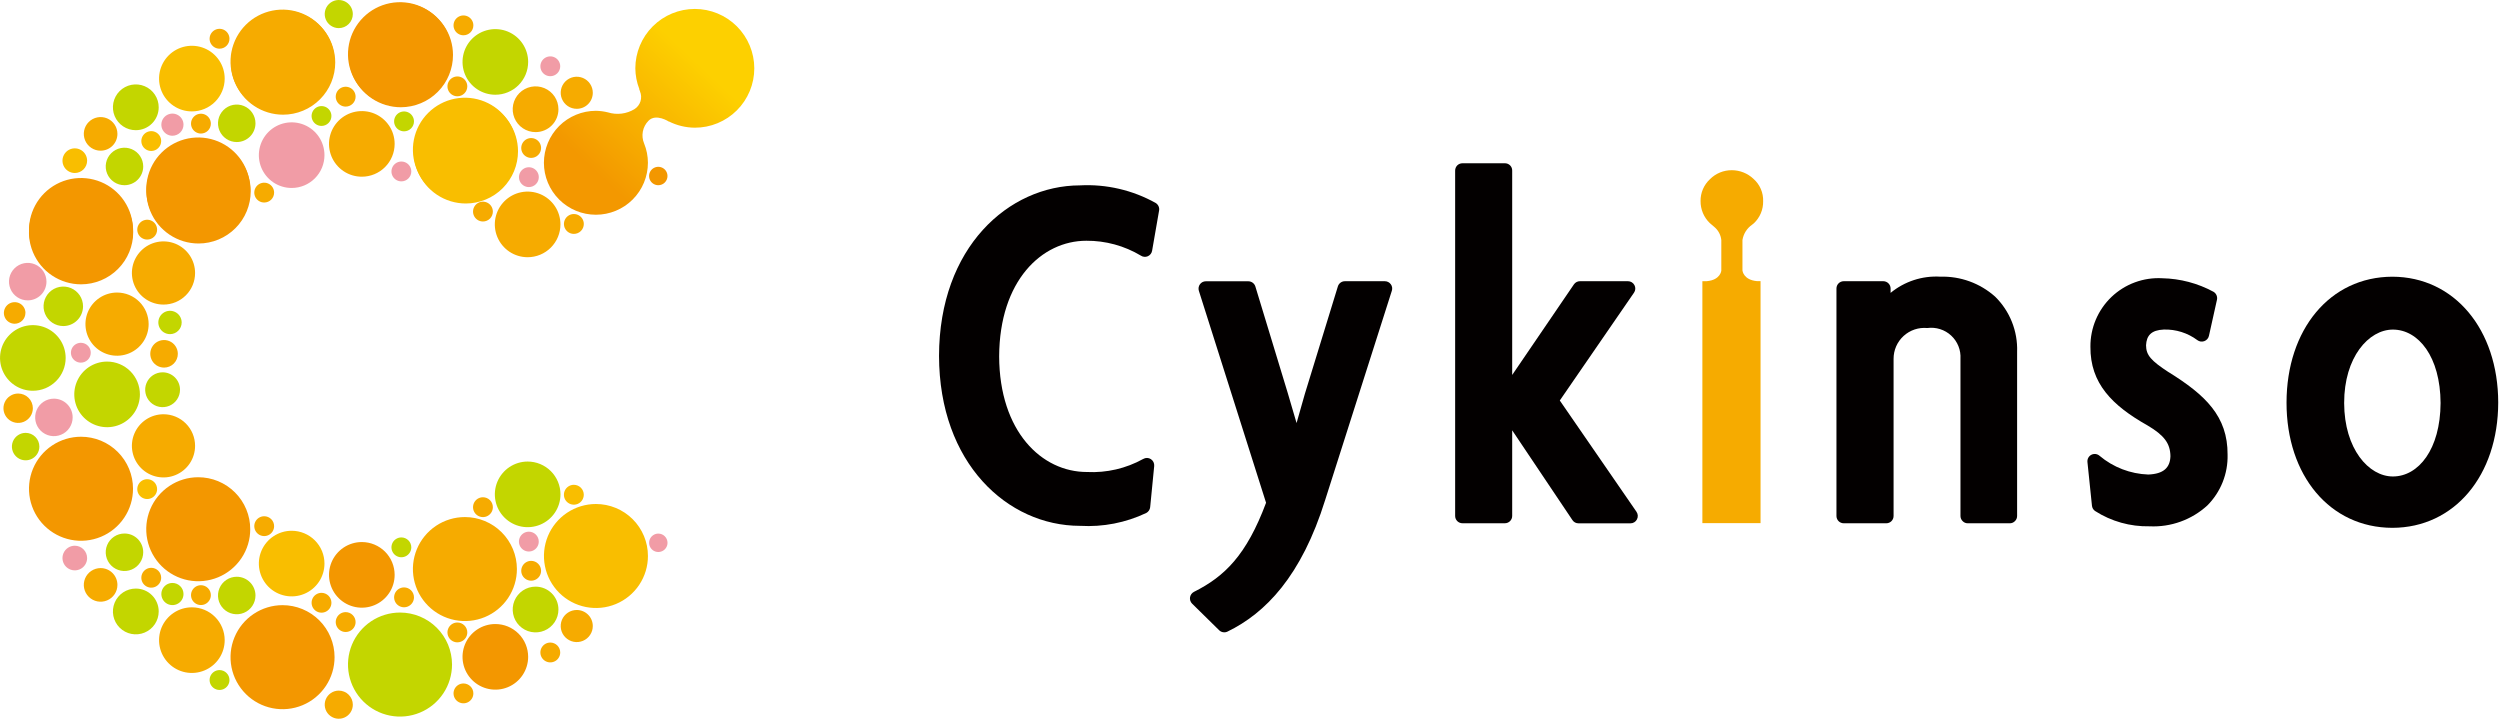 <svg width="160" height="46" viewBox="0 0 160 46" fill="none" xmlns="http://www.w3.org/2000/svg">
<path fill-rule="evenodd" clip-rule="evenodd" d="M35.87 31.639C35.87 32.054 35.747 32.46 35.516 32.806C35.285 33.151 34.957 33.42 34.574 33.579C34.19 33.738 33.768 33.78 33.36 33.699C32.953 33.618 32.579 33.418 32.285 33.124C31.991 32.83 31.791 32.456 31.71 32.049C31.629 31.641 31.671 31.219 31.83 30.835C31.989 30.452 32.258 30.124 32.603 29.893C32.949 29.662 33.355 29.539 33.77 29.539C34.046 29.539 34.319 29.593 34.574 29.699C34.828 29.805 35.06 29.959 35.255 30.154C35.45 30.349 35.605 30.581 35.71 30.835C35.816 31.09 35.87 31.363 35.87 31.639Z" fill="#C3D600"/>
<path fill-rule="evenodd" clip-rule="evenodd" d="M8.954 25.241C8.954 25.656 8.831 26.062 8.6 26.407C8.369 26.753 8.041 27.022 7.658 27.181C7.274 27.34 6.852 27.381 6.444 27.3C6.037 27.219 5.663 27.019 5.369 26.726C5.075 26.432 4.875 26.058 4.794 25.65C4.713 25.243 4.755 24.821 4.914 24.437C5.073 24.053 5.342 23.725 5.687 23.494C6.033 23.264 6.439 23.141 6.854 23.141C7.411 23.141 7.945 23.362 8.339 23.756C8.733 24.149 8.954 24.684 8.954 25.241Z" fill="#C3D600"/>
<path fill-rule="evenodd" clip-rule="evenodd" d="M25.257 36.791C25.257 37.207 25.134 37.613 24.903 37.958C24.672 38.303 24.344 38.573 23.96 38.732C23.577 38.891 23.154 38.932 22.747 38.851C22.34 38.77 21.965 38.57 21.672 38.276C21.378 37.983 21.178 37.608 21.097 37.201C21.016 36.794 21.058 36.371 21.216 35.988C21.375 35.604 21.645 35.276 21.99 35.045C22.335 34.815 22.741 34.691 23.157 34.691C23.432 34.691 23.706 34.746 23.96 34.851C24.215 34.957 24.447 35.111 24.642 35.306C24.837 35.502 24.991 35.733 25.097 35.988C25.202 36.243 25.257 36.516 25.257 36.791Z" fill="#F39700"/>
<path fill-rule="evenodd" clip-rule="evenodd" d="M33.802 42.038C33.802 42.453 33.678 42.859 33.448 43.204C33.217 43.55 32.889 43.819 32.505 43.978C32.121 44.137 31.699 44.178 31.292 44.097C30.884 44.016 30.51 43.816 30.217 43.522C29.923 43.229 29.723 42.855 29.642 42.447C29.561 42.04 29.602 41.618 29.761 41.234C29.92 40.85 30.189 40.522 30.535 40.291C30.88 40.061 31.286 39.938 31.702 39.938C31.977 39.938 32.25 39.992 32.505 40.097C32.76 40.203 32.992 40.358 33.187 40.553C33.382 40.748 33.536 40.979 33.642 41.234C33.747 41.489 33.802 41.762 33.802 42.038Z" fill="#F39700"/>
<path fill-rule="evenodd" clip-rule="evenodd" d="M14.38 40.969C14.38 41.385 14.257 41.791 14.026 42.136C13.795 42.481 13.467 42.75 13.083 42.909C12.7 43.068 12.277 43.11 11.87 43.029C11.463 42.948 11.088 42.748 10.795 42.454C10.501 42.16 10.301 41.786 10.22 41.379C10.139 40.971 10.181 40.549 10.339 40.166C10.498 39.782 10.768 39.454 11.113 39.223C11.458 38.992 11.864 38.869 12.28 38.869C12.837 38.869 13.371 39.09 13.765 39.484C14.158 39.878 14.38 40.412 14.38 40.969Z" fill="#F6AB00"/>
<path fill-rule="evenodd" clip-rule="evenodd" d="M20.766 36.069C20.766 36.484 20.643 36.89 20.413 37.235C20.182 37.581 19.854 37.85 19.47 38.009C19.086 38.168 18.664 38.209 18.257 38.128C17.849 38.047 17.475 37.847 17.181 37.554C16.888 37.26 16.688 36.886 16.607 36.478C16.526 36.071 16.567 35.649 16.726 35.265C16.885 34.881 17.154 34.553 17.5 34.323C17.845 34.092 18.251 33.969 18.666 33.969C18.942 33.969 19.215 34.023 19.47 34.129C19.725 34.234 19.956 34.389 20.151 34.584C20.346 34.779 20.501 35.01 20.607 35.265C20.712 35.52 20.766 35.793 20.766 36.069Z" fill="#F9BE00"/>
<path fill-rule="evenodd" clip-rule="evenodd" d="M35.74 39.008C35.741 39.297 35.655 39.581 35.494 39.822C35.334 40.062 35.105 40.25 34.837 40.361C34.57 40.472 34.276 40.501 33.992 40.445C33.707 40.389 33.447 40.249 33.242 40.044C33.037 39.84 32.897 39.579 32.841 39.295C32.784 39.011 32.813 38.717 32.924 38.449C33.035 38.181 33.222 37.953 33.463 37.792C33.704 37.631 33.987 37.545 34.276 37.545C34.469 37.545 34.659 37.582 34.837 37.656C35.014 37.729 35.176 37.837 35.312 37.973C35.448 38.109 35.556 38.27 35.629 38.448C35.703 38.625 35.741 38.816 35.74 39.008Z" fill="#C3D600"/>
<path fill-rule="evenodd" clip-rule="evenodd" d="M12.485 28.532C12.486 28.932 12.367 29.323 12.146 29.656C11.924 29.988 11.608 30.248 11.238 30.401C10.869 30.555 10.462 30.595 10.07 30.517C9.677 30.439 9.317 30.247 9.034 29.964C8.751 29.681 8.558 29.321 8.48 28.928C8.402 28.536 8.442 28.129 8.595 27.76C8.749 27.39 9.008 27.074 9.341 26.852C9.673 26.63 10.064 26.512 10.464 26.512C11 26.512 11.514 26.724 11.893 27.103C12.272 27.482 12.485 27.996 12.485 28.532Z" fill="#F6AB00"/>
<path fill-rule="evenodd" clip-rule="evenodd" d="M9.513 20.743C9.513 21.143 9.395 21.534 9.173 21.867C8.951 22.199 8.635 22.459 8.266 22.612C7.896 22.765 7.49 22.806 7.098 22.728C6.705 22.65 6.345 22.458 6.062 22.175C5.779 21.892 5.586 21.532 5.508 21.14C5.43 20.748 5.469 20.341 5.622 19.971C5.775 19.602 6.035 19.286 6.367 19.064C6.7 18.841 7.091 18.723 7.491 18.723C7.756 18.723 8.019 18.775 8.264 18.876C8.509 18.978 8.732 19.126 8.92 19.314C9.108 19.502 9.257 19.724 9.359 19.969C9.46 20.215 9.513 20.477 9.513 20.743Z" fill="#F6AB00"/>
<path fill-rule="evenodd" clip-rule="evenodd" d="M10.157 39.131C10.157 39.421 10.071 39.704 9.911 39.946C9.75 40.187 9.521 40.375 9.253 40.486C8.986 40.597 8.691 40.626 8.407 40.57C8.122 40.514 7.861 40.374 7.656 40.169C7.451 39.964 7.311 39.703 7.255 39.419C7.198 39.135 7.227 38.84 7.338 38.572C7.449 38.304 7.637 38.075 7.878 37.914C8.119 37.754 8.403 37.668 8.693 37.668C8.885 37.668 9.075 37.706 9.253 37.779C9.43 37.852 9.592 37.96 9.728 38.096C9.864 38.232 9.972 38.393 10.045 38.571C10.119 38.748 10.157 38.939 10.157 39.131Z" fill="#C3D600"/>
<path fill-rule="evenodd" clip-rule="evenodd" d="M16.351 38.112C16.351 38.349 16.281 38.581 16.149 38.779C16.017 38.976 15.83 39.13 15.61 39.221C15.391 39.312 15.15 39.335 14.917 39.289C14.684 39.243 14.47 39.129 14.303 38.961C14.135 38.793 14.021 38.579 13.974 38.346C13.928 38.113 13.952 37.872 14.043 37.653C14.133 37.434 14.287 37.246 14.485 37.114C14.682 36.983 14.914 36.912 15.151 36.912C15.469 36.912 15.775 37.038 16 37.264C16.225 37.489 16.351 37.794 16.351 38.112Z" fill="#C3D600"/>
<path fill-rule="evenodd" clip-rule="evenodd" d="M11.521 24.941C11.521 25.162 11.456 25.378 11.334 25.561C11.212 25.745 11.038 25.888 10.834 25.973C10.63 26.057 10.406 26.08 10.19 26.037C9.973 25.994 9.774 25.888 9.618 25.732C9.462 25.576 9.356 25.378 9.313 25.161C9.269 24.945 9.291 24.721 9.376 24.517C9.46 24.313 9.603 24.139 9.786 24.016C9.97 23.894 10.185 23.828 10.406 23.828C10.701 23.828 10.985 23.945 11.194 24.154C11.403 24.363 11.521 24.646 11.521 24.941Z" fill="#C3D600"/>
<path fill-rule="evenodd" clip-rule="evenodd" d="M4.65 26.714C4.65 26.951 4.58 27.183 4.448 27.38C4.316 27.578 4.128 27.732 3.909 27.822C3.69 27.913 3.449 27.937 3.216 27.891C2.983 27.844 2.769 27.73 2.601 27.562C2.434 27.394 2.319 27.181 2.273 26.948C2.227 26.715 2.251 26.474 2.341 26.255C2.432 26.035 2.586 25.848 2.783 25.716C2.981 25.584 3.213 25.514 3.45 25.514C3.768 25.514 4.073 25.64 4.299 25.865C4.524 26.09 4.65 26.395 4.65 26.714Z" fill="#F19CA6"/>
<path fill-rule="evenodd" clip-rule="evenodd" d="M2.103 26.125C2.103 26.312 2.048 26.494 1.945 26.649C1.841 26.804 1.694 26.924 1.522 26.996C1.35 27.067 1.161 27.086 0.978 27.049C0.796 27.013 0.628 26.924 0.496 26.792C0.365 26.66 0.275 26.492 0.239 26.31C0.202 26.127 0.221 25.938 0.293 25.766C0.364 25.594 0.485 25.447 0.64 25.344C0.794 25.24 0.977 25.185 1.163 25.186C1.412 25.186 1.651 25.285 1.827 25.461C2.003 25.637 2.102 25.876 2.103 26.125Z" fill="#F6AB00"/>
<path fill-rule="evenodd" clip-rule="evenodd" d="M5.576 35.718C5.575 35.874 5.529 36.026 5.442 36.155C5.355 36.285 5.231 36.385 5.087 36.444C4.943 36.504 4.784 36.519 4.632 36.488C4.479 36.458 4.339 36.382 4.228 36.272C4.118 36.162 4.043 36.021 4.013 35.868C3.983 35.715 3.998 35.557 4.058 35.413C4.118 35.269 4.219 35.146 4.348 35.059C4.478 34.972 4.63 34.926 4.786 34.926C4.995 34.926 5.196 35.009 5.344 35.157C5.492 35.305 5.575 35.506 5.575 35.715" fill="#F19CA6"/>
<path fill-rule="evenodd" clip-rule="evenodd" d="M9.166 35.344C9.166 35.582 9.095 35.814 8.963 36.011C8.832 36.209 8.644 36.362 8.425 36.453C8.206 36.544 7.964 36.568 7.732 36.522C7.499 36.475 7.285 36.361 7.117 36.193C6.949 36.025 6.835 35.811 6.789 35.579C6.742 35.346 6.766 35.105 6.857 34.885C6.948 34.666 7.102 34.479 7.299 34.347C7.496 34.215 7.728 34.145 7.966 34.145C8.123 34.144 8.28 34.175 8.426 34.234C8.572 34.295 8.704 34.383 8.816 34.495C8.927 34.606 9.016 34.739 9.076 34.885C9.136 35.03 9.166 35.187 9.166 35.344Z" fill="#C3D600"/>
<path fill-rule="evenodd" clip-rule="evenodd" d="M7.515 37.431C7.516 37.644 7.453 37.853 7.335 38.03C7.217 38.207 7.049 38.345 6.852 38.427C6.656 38.509 6.439 38.53 6.231 38.489C6.022 38.448 5.83 38.345 5.679 38.195C5.528 38.045 5.426 37.853 5.384 37.644C5.342 37.435 5.364 37.219 5.445 37.022C5.526 36.825 5.664 36.657 5.841 36.539C6.018 36.421 6.226 36.357 6.439 36.357C6.58 36.357 6.72 36.385 6.851 36.439C6.981 36.493 7.1 36.572 7.2 36.672C7.3 36.771 7.379 36.89 7.433 37.02C7.487 37.151 7.515 37.29 7.515 37.431Z" fill="#F6AB00"/>
<path fill-rule="evenodd" clip-rule="evenodd" d="M22.581 45.099C22.581 45.277 22.529 45.451 22.43 45.599C22.331 45.747 22.19 45.863 22.026 45.931C21.861 45.999 21.68 46.017 21.506 45.982C21.331 45.947 21.171 45.861 21.045 45.736C20.919 45.61 20.833 45.449 20.799 45.275C20.764 45.1 20.782 44.919 20.85 44.755C20.918 44.59 21.033 44.45 21.181 44.351C21.329 44.252 21.503 44.199 21.681 44.199C21.92 44.199 22.149 44.294 22.318 44.463C22.486 44.632 22.581 44.861 22.581 45.099Z" fill="#F6AB00"/>
<path fill-rule="evenodd" clip-rule="evenodd" d="M37.939 40.062C37.94 40.266 37.88 40.465 37.767 40.634C37.655 40.803 37.495 40.936 37.307 41.014C37.119 41.092 36.912 41.113 36.713 41.074C36.513 41.034 36.33 40.936 36.186 40.793C36.042 40.649 35.944 40.466 35.904 40.266C35.865 40.066 35.885 39.86 35.963 39.672C36.041 39.484 36.174 39.324 36.343 39.211C36.512 39.098 36.711 39.038 36.915 39.039C37.186 39.04 37.446 39.148 37.638 39.339C37.83 39.531 37.938 39.791 37.939 40.062Z" fill="#F6AB00"/>
<path fill-rule="evenodd" clip-rule="evenodd" d="M37.362 31.661C37.362 31.787 37.325 31.91 37.256 32.015C37.186 32.12 37.087 32.202 36.97 32.251C36.854 32.299 36.726 32.312 36.603 32.287C36.479 32.263 36.366 32.202 36.276 32.113C36.187 32.025 36.127 31.911 36.102 31.788C36.078 31.664 36.09 31.536 36.138 31.42C36.187 31.303 36.268 31.204 36.373 31.134C36.478 31.064 36.601 31.027 36.727 31.027C36.895 31.028 37.056 31.095 37.175 31.213C37.294 31.332 37.361 31.493 37.362 31.661Z" fill="#F9BE00"/>
<path fill-rule="evenodd" clip-rule="evenodd" d="M34.481 34.662C34.481 34.788 34.444 34.911 34.374 35.015C34.304 35.119 34.205 35.201 34.089 35.249C33.973 35.297 33.846 35.31 33.722 35.285C33.599 35.261 33.486 35.2 33.397 35.112C33.308 35.023 33.248 34.91 33.223 34.787C33.199 34.664 33.211 34.536 33.259 34.42C33.307 34.304 33.388 34.205 33.492 34.135C33.597 34.065 33.719 34.028 33.845 34.027C33.928 34.027 34.011 34.044 34.088 34.075C34.165 34.107 34.236 34.154 34.295 34.213C34.354 34.272 34.401 34.342 34.432 34.419C34.465 34.496 34.481 34.579 34.481 34.662Z" fill="#F19CA6"/>
<path fill-rule="evenodd" clip-rule="evenodd" d="M34.629 36.529C34.63 36.654 34.593 36.777 34.523 36.882C34.453 36.986 34.354 37.068 34.238 37.116C34.122 37.164 33.994 37.177 33.871 37.152C33.748 37.128 33.634 37.067 33.545 36.978C33.456 36.89 33.396 36.776 33.371 36.653C33.347 36.53 33.36 36.402 33.408 36.286C33.456 36.17 33.538 36.071 33.642 36.001C33.747 35.931 33.87 35.894 33.995 35.895C34.163 35.895 34.325 35.962 34.443 36.081C34.562 36.199 34.629 36.361 34.629 36.529Z" fill="#F6AB00"/>
<path fill-rule="evenodd" clip-rule="evenodd" d="M35.854 41.759C35.854 41.885 35.816 42.007 35.746 42.112C35.677 42.216 35.577 42.297 35.461 42.345C35.345 42.393 35.218 42.405 35.094 42.381C34.971 42.356 34.858 42.296 34.77 42.207C34.681 42.118 34.62 42.005 34.596 41.882C34.572 41.758 34.584 41.631 34.632 41.515C34.681 41.399 34.762 41.3 34.866 41.23C34.971 41.16 35.093 41.123 35.219 41.123C35.303 41.123 35.385 41.139 35.462 41.172C35.539 41.203 35.609 41.25 35.668 41.309C35.727 41.368 35.774 41.439 35.806 41.516C35.838 41.593 35.854 41.676 35.854 41.759Z" fill="#F6AB00"/>
<path fill-rule="evenodd" clip-rule="evenodd" d="M29.907 40.474C29.907 40.599 29.87 40.722 29.8 40.827C29.73 40.931 29.631 41.013 29.515 41.061C29.399 41.109 29.272 41.122 29.148 41.098C29.025 41.073 28.912 41.013 28.823 40.924C28.734 40.835 28.674 40.722 28.649 40.599C28.624 40.476 28.637 40.348 28.685 40.232C28.733 40.116 28.814 40.017 28.919 39.947C29.023 39.877 29.146 39.84 29.272 39.84C29.44 39.84 29.601 39.907 29.72 40.026C29.839 40.144 29.907 40.306 29.907 40.474Z" fill="#F6AB00"/>
<path fill-rule="evenodd" clip-rule="evenodd" d="M30.295 44.377C30.295 44.503 30.258 44.626 30.188 44.73C30.119 44.834 30.019 44.916 29.903 44.964C29.787 45.012 29.66 45.025 29.537 45C29.413 44.975 29.3 44.915 29.211 44.826C29.123 44.737 29.062 44.624 29.038 44.501C29.013 44.378 29.026 44.25 29.074 44.134C29.122 44.018 29.203 43.919 29.308 43.849C29.412 43.779 29.535 43.742 29.66 43.742C29.829 43.742 29.99 43.809 30.109 43.928C30.229 44.047 30.295 44.209 30.295 44.377Z" fill="#F6AB00"/>
<path fill-rule="evenodd" clip-rule="evenodd" d="M22.758 39.811C22.759 39.937 22.721 40.06 22.652 40.164C22.582 40.269 22.483 40.351 22.366 40.399C22.25 40.447 22.122 40.46 21.999 40.436C21.875 40.411 21.762 40.351 21.673 40.262C21.584 40.173 21.523 40.06 21.499 39.936C21.474 39.813 21.486 39.685 21.535 39.569C21.583 39.452 21.664 39.353 21.769 39.283C21.873 39.213 21.997 39.176 22.122 39.176C22.291 39.176 22.452 39.243 22.571 39.362C22.691 39.481 22.758 39.642 22.758 39.811Z" fill="#F6AB00"/>
<path fill-rule="evenodd" clip-rule="evenodd" d="M14.686 43.52C14.686 43.646 14.649 43.769 14.579 43.873C14.51 43.978 14.41 44.06 14.294 44.108C14.178 44.156 14.05 44.169 13.927 44.145C13.803 44.12 13.69 44.06 13.601 43.971C13.512 43.882 13.451 43.769 13.426 43.645C13.402 43.522 13.414 43.394 13.462 43.278C13.511 43.161 13.592 43.062 13.697 42.992C13.801 42.922 13.924 42.885 14.05 42.885C14.219 42.885 14.38 42.952 14.499 43.071C14.619 43.19 14.686 43.351 14.686 43.52Z" fill="#C3D600"/>
<path fill-rule="evenodd" clip-rule="evenodd" d="M13.495 38.087C13.495 38.213 13.458 38.336 13.388 38.44C13.318 38.545 13.219 38.626 13.103 38.675C12.987 38.723 12.86 38.735 12.736 38.711C12.613 38.687 12.5 38.626 12.411 38.538C12.322 38.449 12.261 38.336 12.237 38.212C12.212 38.089 12.225 37.961 12.273 37.845C12.321 37.729 12.402 37.63 12.507 37.56C12.611 37.49 12.734 37.453 12.86 37.453C13.028 37.453 13.189 37.52 13.308 37.639C13.427 37.758 13.494 37.919 13.495 38.087Z" fill="#F6AB00"/>
<path fill-rule="evenodd" clip-rule="evenodd" d="M10.315 36.975C10.315 37.1 10.278 37.223 10.208 37.328C10.138 37.432 10.039 37.513 9.923 37.562C9.807 37.61 9.679 37.622 9.556 37.598C9.433 37.573 9.32 37.513 9.231 37.424C9.142 37.335 9.082 37.222 9.057 37.099C9.033 36.975 9.045 36.848 9.093 36.732C9.141 36.616 9.223 36.517 9.327 36.447C9.432 36.377 9.554 36.34 9.68 36.34C9.848 36.34 10.01 36.407 10.129 36.526C10.248 36.645 10.315 36.806 10.315 36.975Z" fill="#F6AB00"/>
<path fill-rule="evenodd" clip-rule="evenodd" d="M21.211 38.574C21.212 38.7 21.175 38.823 21.105 38.928C21.036 39.032 20.937 39.114 20.821 39.163C20.704 39.211 20.577 39.224 20.453 39.199C20.33 39.175 20.217 39.115 20.128 39.026C20.039 38.937 19.978 38.824 19.954 38.7C19.929 38.577 19.942 38.449 19.99 38.333C20.038 38.217 20.119 38.118 20.224 38.048C20.329 37.978 20.452 37.941 20.577 37.941C20.745 37.942 20.906 38.009 21.025 38.127C21.143 38.246 21.211 38.407 21.211 38.574Z" fill="#F6AB00"/>
<path fill-rule="evenodd" clip-rule="evenodd" d="M11.744 38.017C11.744 38.157 11.703 38.294 11.625 38.411C11.547 38.528 11.437 38.618 11.307 38.672C11.178 38.726 11.035 38.74 10.898 38.713C10.76 38.686 10.633 38.618 10.534 38.519C10.435 38.42 10.367 38.294 10.34 38.156C10.312 38.019 10.326 37.876 10.38 37.746C10.434 37.617 10.525 37.506 10.641 37.428C10.758 37.35 10.895 37.309 11.035 37.309C11.128 37.309 11.22 37.327 11.306 37.362C11.392 37.398 11.471 37.45 11.536 37.516C11.602 37.581 11.655 37.66 11.69 37.745C11.726 37.831 11.744 37.923 11.744 38.017Z" fill="#C3D600"/>
<path fill-rule="evenodd" clip-rule="evenodd" d="M2.52 28.58C2.52 28.754 2.469 28.924 2.372 29.069C2.276 29.214 2.139 29.327 1.978 29.394C1.818 29.46 1.641 29.478 1.47 29.444C1.299 29.411 1.143 29.327 1.02 29.204C0.896 29.081 0.813 28.924 0.779 28.754C0.745 28.583 0.762 28.406 0.829 28.245C0.895 28.085 1.008 27.948 1.153 27.851C1.298 27.754 1.468 27.703 1.642 27.703C1.874 27.703 2.097 27.796 2.262 27.96C2.426 28.125 2.519 28.348 2.52 28.58Z" fill="#C3D600"/>
<path fill-rule="evenodd" clip-rule="evenodd" d="M31.543 32.458C31.544 32.584 31.507 32.707 31.437 32.811C31.367 32.916 31.268 32.997 31.152 33.046C31.036 33.094 30.908 33.106 30.785 33.082C30.662 33.058 30.549 32.997 30.46 32.909C30.371 32.82 30.31 32.707 30.286 32.584C30.261 32.46 30.274 32.333 30.322 32.216C30.37 32.1 30.451 32.001 30.555 31.931C30.66 31.861 30.783 31.824 30.908 31.824C31.077 31.824 31.238 31.891 31.357 32.01C31.476 32.129 31.543 32.29 31.543 32.458Z" fill="#F6AB00"/>
<path fill-rule="evenodd" clip-rule="evenodd" d="M26.323 35.029C26.323 35.154 26.286 35.277 26.216 35.382C26.146 35.486 26.047 35.568 25.931 35.616C25.815 35.664 25.688 35.677 25.564 35.653C25.441 35.628 25.328 35.568 25.239 35.479C25.15 35.39 25.09 35.277 25.065 35.154C25.04 35.031 25.053 34.903 25.101 34.787C25.149 34.671 25.23 34.571 25.335 34.502C25.439 34.432 25.562 34.395 25.688 34.395C25.856 34.395 26.017 34.462 26.136 34.581C26.255 34.699 26.322 34.86 26.323 35.029Z" fill="#C3D600"/>
<path fill-rule="evenodd" clip-rule="evenodd" d="M26.495 38.229C26.495 38.355 26.458 38.478 26.388 38.582C26.318 38.687 26.219 38.769 26.103 38.817C25.986 38.865 25.859 38.878 25.735 38.854C25.612 38.829 25.498 38.769 25.409 38.68C25.32 38.591 25.26 38.478 25.235 38.354C25.21 38.231 25.223 38.103 25.271 37.987C25.319 37.87 25.401 37.771 25.505 37.701C25.61 37.631 25.733 37.594 25.859 37.594C26.027 37.594 26.189 37.661 26.308 37.78C26.427 37.899 26.494 38.06 26.495 38.229Z" fill="#F6AB00"/>
<path fill-rule="evenodd" clip-rule="evenodd" d="M17.543 33.672C17.544 33.798 17.507 33.921 17.437 34.026C17.368 34.13 17.269 34.212 17.153 34.26C17.037 34.309 16.909 34.321 16.785 34.297C16.662 34.273 16.549 34.212 16.46 34.123C16.371 34.035 16.31 33.921 16.286 33.798C16.261 33.675 16.274 33.547 16.322 33.431C16.37 33.315 16.452 33.215 16.556 33.146C16.661 33.076 16.784 33.039 16.909 33.039C17.077 33.039 17.238 33.106 17.357 33.224C17.476 33.343 17.543 33.504 17.543 33.672Z" fill="#F6AB00"/>
<path fill-rule="evenodd" clip-rule="evenodd" d="M10.055 31.303C10.055 31.429 10.018 31.551 9.948 31.656C9.878 31.76 9.779 31.842 9.663 31.89C9.547 31.938 9.419 31.95 9.296 31.926C9.173 31.901 9.06 31.841 8.971 31.752C8.882 31.663 8.822 31.55 8.797 31.427C8.773 31.304 8.785 31.176 8.833 31.06C8.882 30.944 8.963 30.845 9.067 30.775C9.172 30.705 9.295 30.668 9.42 30.668C9.588 30.668 9.75 30.735 9.869 30.854C9.988 30.973 10.055 31.135 10.055 31.303Z" fill="#F9BE00"/>
<path fill-rule="evenodd" clip-rule="evenodd" d="M42.721 34.738C42.721 34.855 42.687 34.969 42.622 35.066C42.558 35.163 42.466 35.239 42.358 35.283C42.251 35.328 42.132 35.34 42.018 35.317C41.903 35.295 41.798 35.239 41.716 35.156C41.633 35.074 41.577 34.969 41.554 34.855C41.532 34.74 41.543 34.622 41.588 34.514C41.632 34.407 41.708 34.315 41.805 34.25C41.901 34.185 42.015 34.15 42.132 34.15C42.288 34.15 42.438 34.212 42.548 34.323C42.658 34.433 42.721 34.582 42.721 34.738Z" fill="#F19CA6"/>
<path fill-rule="evenodd" clip-rule="evenodd" d="M41.468 35.582C41.469 36.24 41.274 36.884 40.909 37.431C40.543 37.979 40.024 38.406 39.416 38.658C38.808 38.91 38.139 38.976 37.493 38.848C36.847 38.72 36.254 38.403 35.788 37.938C35.323 37.473 35.005 36.88 34.877 36.234C34.748 35.589 34.814 34.92 35.065 34.311C35.317 33.703 35.743 33.183 36.291 32.817C36.838 32.452 37.481 32.256 38.139 32.256C39.022 32.256 39.868 32.606 40.493 33.23C41.117 33.853 41.468 34.699 41.468 35.582Z" fill="#F9BE00"/>
<path fill-rule="evenodd" clip-rule="evenodd" d="M33.082 36.418C33.082 37.076 32.887 37.72 32.522 38.267C32.157 38.815 31.637 39.242 31.029 39.494C30.421 39.746 29.752 39.812 29.106 39.684C28.46 39.556 27.867 39.239 27.402 38.774C26.936 38.309 26.619 37.716 26.49 37.07C26.361 36.425 26.427 35.756 26.679 35.147C26.93 34.539 27.357 34.019 27.904 33.653C28.451 33.287 29.095 33.092 29.753 33.092C30.635 33.092 31.482 33.442 32.106 34.066C32.73 34.689 33.081 35.535 33.082 36.418Z" fill="#F6AB00"/>
<path fill-rule="evenodd" clip-rule="evenodd" d="M8.513 31.276C8.514 31.935 8.32 32.579 7.954 33.127C7.589 33.675 7.07 34.102 6.461 34.355C5.853 34.607 5.184 34.674 4.538 34.546C3.892 34.418 3.298 34.101 2.832 33.636C2.366 33.171 2.049 32.578 1.92 31.932C1.791 31.286 1.857 30.616 2.108 30.008C2.36 29.399 2.786 28.879 3.334 28.513C3.881 28.147 4.525 27.951 5.183 27.951C5.62 27.951 6.053 28.037 6.457 28.203C6.861 28.37 7.228 28.615 7.537 28.924C7.846 29.233 8.092 29.599 8.259 30.003C8.427 30.407 8.513 30.839 8.513 31.276Z" fill="#F39700"/>
<path fill-rule="evenodd" clip-rule="evenodd" d="M16.015 33.868C16.016 34.526 15.821 35.17 15.456 35.718C15.091 36.265 14.571 36.692 13.963 36.945C13.355 37.197 12.686 37.263 12.041 37.136C11.395 37.008 10.802 36.691 10.336 36.226C9.87 35.761 9.553 35.168 9.424 34.523C9.295 33.877 9.36 33.208 9.612 32.599C9.863 31.991 10.29 31.471 10.837 31.105C11.384 30.739 12.027 30.543 12.685 30.543C13.122 30.543 13.555 30.628 13.959 30.795C14.363 30.962 14.73 31.207 15.039 31.516C15.348 31.824 15.594 32.191 15.761 32.595C15.929 32.998 16.015 33.431 16.015 33.868Z" fill="#F39700"/>
<path fill-rule="evenodd" clip-rule="evenodd" d="M28.93 42.527C28.93 43.186 28.736 43.83 28.371 44.378C28.006 44.926 27.486 45.354 26.878 45.606C26.27 45.859 25.6 45.926 24.954 45.798C24.308 45.67 23.714 45.353 23.248 44.888C22.782 44.422 22.465 43.829 22.336 43.183C22.207 42.538 22.273 41.868 22.524 41.259C22.776 40.651 23.203 40.13 23.75 39.764C24.298 39.398 24.942 39.203 25.601 39.203C26.483 39.203 27.329 39.553 27.953 40.176C28.577 40.799 28.928 41.645 28.93 42.527Z" fill="#C3D600"/>
<path fill-rule="evenodd" clip-rule="evenodd" d="M21.412 42.054C21.413 42.713 21.218 43.357 20.853 43.905C20.488 44.453 19.968 44.881 19.36 45.134C18.752 45.386 18.083 45.453 17.436 45.325C16.79 45.197 16.197 44.881 15.731 44.415C15.265 43.95 14.947 43.357 14.818 42.711C14.689 42.065 14.755 41.395 15.007 40.787C15.259 40.178 15.685 39.658 16.233 39.292C16.78 38.926 17.424 38.73 18.083 38.73C18.965 38.73 19.811 39.08 20.436 39.703C21.06 40.327 21.411 41.172 21.412 42.054Z" fill="#F39700"/>
<path fill-rule="evenodd" clip-rule="evenodd" d="M35.868 14.362C35.868 13.946 35.745 13.54 35.514 13.195C35.283 12.85 34.955 12.581 34.572 12.422C34.188 12.263 33.766 12.221 33.358 12.302C32.951 12.383 32.577 12.583 32.283 12.877C31.989 13.171 31.789 13.545 31.708 13.952C31.627 14.359 31.669 14.782 31.828 15.165C31.987 15.549 32.256 15.877 32.601 16.108C32.947 16.339 33.353 16.462 33.768 16.462C34.325 16.462 34.859 16.241 35.253 15.847C35.647 15.453 35.868 14.919 35.868 14.362Z" fill="#F6AB00"/>
<path fill-rule="evenodd" clip-rule="evenodd" d="M4.202 22.909C4.202 22.493 4.079 22.087 3.848 21.742C3.617 21.397 3.289 21.127 2.906 20.968C2.522 20.809 2.1 20.768 1.692 20.849C1.285 20.93 0.911 21.13 0.617 21.424C0.323 21.717 0.123 22.091 0.042 22.499C-0.039 22.906 0.003 23.328 0.162 23.712C0.321 24.096 0.59 24.424 0.935 24.655C1.281 24.885 1.687 25.009 2.102 25.009C2.378 25.009 2.651 24.954 2.906 24.849C3.16 24.743 3.392 24.588 3.587 24.393C3.782 24.198 3.937 23.967 4.042 23.712C4.148 23.457 4.202 23.184 4.202 22.909Z" fill="#C3D600"/>
<path fill-rule="evenodd" clip-rule="evenodd" d="M25.257 9.209C25.257 8.794 25.134 8.388 24.903 8.043C24.672 7.697 24.344 7.428 23.96 7.269C23.577 7.11 23.154 7.069 22.747 7.15C22.34 7.231 21.965 7.431 21.672 7.724C21.378 8.018 21.178 8.392 21.097 8.8C21.016 9.207 21.058 9.629 21.216 10.013C21.375 10.397 21.645 10.725 21.99 10.956C22.335 11.186 22.741 11.309 23.157 11.309C23.714 11.309 24.248 11.088 24.642 10.694C25.035 10.3 25.257 9.766 25.257 9.209Z" fill="#F6AB00"/>
<path fill-rule="evenodd" clip-rule="evenodd" d="M33.802 3.963C33.802 3.548 33.678 3.142 33.448 2.797C33.217 2.451 32.889 2.182 32.505 2.023C32.121 1.864 31.699 1.823 31.292 1.904C30.884 1.985 30.51 2.185 30.217 2.478C29.923 2.772 29.723 3.146 29.642 3.554C29.561 3.961 29.602 4.383 29.761 4.767C29.92 5.151 30.189 5.479 30.535 5.709C30.88 5.94 31.286 6.063 31.702 6.063C31.977 6.063 32.25 6.009 32.505 5.903C32.76 5.798 32.992 5.643 33.187 5.448C33.382 5.253 33.536 5.022 33.642 4.767C33.747 4.512 33.802 4.239 33.802 3.963Z" fill="#C3D600"/>
<path fill-rule="evenodd" clip-rule="evenodd" d="M14.38 5.03C14.38 4.614 14.257 4.208 14.026 3.863C13.795 3.518 13.467 3.248 13.083 3.09C12.7 2.931 12.277 2.889 11.87 2.97C11.463 3.051 11.088 3.251 10.795 3.545C10.501 3.838 10.301 4.213 10.22 4.62C10.139 5.027 10.181 5.45 10.339 5.833C10.498 6.217 10.768 6.545 11.113 6.776C11.458 7.007 11.864 7.13 12.28 7.13C12.837 7.13 13.371 6.908 13.765 6.515C14.158 6.121 14.38 5.587 14.38 5.03Z" fill="#F9BE00"/>
<path fill-rule="evenodd" clip-rule="evenodd" d="M20.766 9.93C20.766 9.515 20.643 9.109 20.413 8.763C20.182 8.418 19.854 8.149 19.47 7.99C19.086 7.831 18.664 7.789 18.257 7.87C17.849 7.951 17.475 8.151 17.181 8.445C16.888 8.739 16.688 9.113 16.607 9.52C16.526 9.928 16.567 10.35 16.726 10.734C16.885 11.117 17.154 11.445 17.5 11.676C17.845 11.907 18.251 12.03 18.666 12.03C19.223 12.03 19.758 11.809 20.151 11.415C20.545 11.021 20.766 10.487 20.766 9.93Z" fill="#F19CA6"/>
<path fill-rule="evenodd" clip-rule="evenodd" d="M35.74 6.991C35.74 6.702 35.655 6.419 35.494 6.178C35.333 5.937 35.104 5.75 34.837 5.639C34.569 5.528 34.275 5.499 33.991 5.555C33.707 5.612 33.446 5.751 33.241 5.956C33.037 6.161 32.897 6.422 32.841 6.706C32.784 6.99 32.813 7.284 32.924 7.552C33.035 7.819 33.222 8.048 33.463 8.209C33.704 8.369 33.987 8.455 34.276 8.455C34.469 8.456 34.659 8.418 34.837 8.344C35.015 8.271 35.176 8.163 35.312 8.027C35.448 7.891 35.556 7.73 35.63 7.552C35.703 7.374 35.741 7.184 35.74 6.991Z" fill="#F6AB00"/>
<path fill-rule="evenodd" clip-rule="evenodd" d="M12.485 17.469C12.485 17.069 12.366 16.679 12.144 16.346C11.921 16.014 11.605 15.755 11.236 15.602C10.866 15.45 10.46 15.41 10.067 15.488C9.675 15.567 9.315 15.759 9.033 16.043C8.75 16.326 8.558 16.686 8.48 17.078C8.402 17.47 8.443 17.877 8.596 18.246C8.749 18.616 9.008 18.931 9.341 19.153C9.674 19.375 10.065 19.493 10.464 19.493C10.73 19.493 10.993 19.441 11.238 19.34C11.483 19.238 11.706 19.089 11.894 18.902C12.082 18.714 12.23 18.491 12.332 18.246C12.433 18 12.486 17.738 12.485 17.472" fill="#F6AB00"/>
<path fill-rule="evenodd" clip-rule="evenodd" d="M10.157 6.87C10.157 6.58 10.072 6.297 9.911 6.056C9.75 5.814 9.522 5.626 9.254 5.515C8.986 5.403 8.692 5.374 8.407 5.43C8.123 5.486 7.862 5.626 7.656 5.831C7.451 6.036 7.311 6.297 7.255 6.581C7.198 6.865 7.227 7.16 7.338 7.428C7.449 7.696 7.637 7.925 7.878 8.086C8.119 8.247 8.403 8.333 8.693 8.332C9.08 8.332 9.453 8.178 9.727 7.904C10.002 7.63 10.156 7.258 10.157 6.87Z" fill="#C3D600"/>
<path fill-rule="evenodd" clip-rule="evenodd" d="M16.351 7.891C16.351 7.654 16.281 7.422 16.149 7.225C16.017 7.027 15.83 6.874 15.61 6.783C15.391 6.692 15.15 6.668 14.917 6.714C14.684 6.761 14.47 6.875 14.303 7.043C14.135 7.211 14.021 7.425 13.974 7.657C13.928 7.89 13.952 8.131 14.043 8.351C14.133 8.57 14.287 8.757 14.485 8.889C14.682 9.021 14.914 9.091 15.151 9.091C15.309 9.091 15.465 9.06 15.61 9C15.756 8.94 15.888 8.851 16 8.74C16.111 8.629 16.2 8.496 16.26 8.351C16.32 8.205 16.351 8.049 16.351 7.891Z" fill="#C3D600"/>
<path fill-rule="evenodd" clip-rule="evenodd" d="M5.315 19.605C5.315 19.355 5.241 19.11 5.103 18.902C4.964 18.695 4.767 18.532 4.536 18.436C4.305 18.341 4.051 18.315 3.806 18.364C3.561 18.412 3.335 18.532 3.158 18.709C2.981 18.886 2.861 19.111 2.812 19.356C2.763 19.601 2.787 19.855 2.883 20.086C2.978 20.317 3.14 20.515 3.347 20.654C3.555 20.793 3.799 20.867 4.049 20.868C4.215 20.868 4.379 20.835 4.533 20.772C4.686 20.709 4.826 20.616 4.943 20.498C5.061 20.381 5.154 20.242 5.218 20.088C5.281 19.935 5.315 19.771 5.315 19.605Z" fill="#C3D600"/>
<path fill-rule="evenodd" clip-rule="evenodd" d="M2.974 18.024C2.974 17.787 2.904 17.555 2.772 17.358C2.64 17.16 2.453 17.006 2.233 16.916C2.014 16.825 1.773 16.801 1.54 16.847C1.307 16.894 1.094 17.008 0.926 17.176C0.758 17.343 0.644 17.557 0.597 17.79C0.551 18.023 0.575 18.264 0.666 18.483C0.756 18.703 0.91 18.89 1.108 19.022C1.305 19.154 1.537 19.224 1.774 19.224C2.092 19.224 2.398 19.098 2.623 18.873C2.848 18.648 2.974 18.343 2.974 18.024Z" fill="#F19CA6"/>
<path fill-rule="evenodd" clip-rule="evenodd" d="M5.576 10.283C5.576 10.127 5.53 9.975 5.443 9.845C5.356 9.715 5.233 9.614 5.089 9.554C4.945 9.494 4.786 9.479 4.633 9.509C4.48 9.54 4.339 9.615 4.229 9.725C4.119 9.836 4.044 9.976 4.013 10.129C3.983 10.282 3.998 10.441 4.058 10.585C4.118 10.729 4.219 10.852 4.349 10.939C4.478 11.026 4.631 11.072 4.787 11.072C4.996 11.072 5.197 10.989 5.345 10.841C5.493 10.693 5.576 10.492 5.576 10.283Z" fill="#F9BE00"/>
<path fill-rule="evenodd" clip-rule="evenodd" d="M9.166 10.653C9.166 10.416 9.095 10.184 8.963 9.986C8.832 9.789 8.644 9.635 8.425 9.544C8.206 9.454 7.964 9.43 7.732 9.476C7.499 9.522 7.285 9.637 7.117 9.805C6.949 9.972 6.835 10.186 6.789 10.419C6.742 10.652 6.766 10.893 6.857 11.112C6.948 11.332 7.102 11.519 7.299 11.651C7.496 11.783 7.728 11.853 7.966 11.853C8.284 11.853 8.589 11.727 8.814 11.502C9.039 11.277 9.166 10.971 9.166 10.653Z" fill="#C3D600"/>
<path fill-rule="evenodd" clip-rule="evenodd" d="M7.515 8.569C7.515 8.356 7.453 8.148 7.334 7.971C7.216 7.794 7.048 7.656 6.852 7.574C6.655 7.493 6.439 7.471 6.23 7.513C6.021 7.554 5.829 7.657 5.679 7.807C5.528 7.957 5.426 8.149 5.384 8.358C5.342 8.567 5.364 8.783 5.445 8.98C5.527 9.176 5.664 9.345 5.841 9.463C6.018 9.581 6.226 9.644 6.439 9.644C6.724 9.644 6.998 9.531 7.2 9.329C7.402 9.128 7.515 8.854 7.515 8.569Z" fill="#F6AB00"/>
<path fill-rule="evenodd" clip-rule="evenodd" d="M22.581 0.9C22.581 0.722 22.529 0.548 22.43 0.4C22.331 0.252 22.19 0.137 22.026 0.069C21.861 0 21.68 -0.017 21.506 0.017C21.331 0.052 21.171 0.138 21.045 0.264C20.919 0.389 20.833 0.55 20.799 0.724C20.764 0.899 20.782 1.08 20.85 1.244C20.918 1.409 21.033 1.549 21.181 1.648C21.329 1.747 21.503 1.8 21.681 1.8C21.92 1.8 22.149 1.705 22.318 1.536C22.486 1.368 22.581 1.139 22.581 0.9Z" fill="#C3D600"/>
<path fill-rule="evenodd" clip-rule="evenodd" d="M37.939 5.938C37.939 5.735 37.879 5.536 37.766 5.367C37.654 5.198 37.493 5.067 37.306 4.989C37.118 4.911 36.912 4.89 36.712 4.93C36.513 4.969 36.33 5.067 36.186 5.21C36.042 5.354 35.944 5.537 35.905 5.736C35.865 5.935 35.885 6.142 35.963 6.329C36.04 6.517 36.172 6.678 36.34 6.791C36.509 6.904 36.708 6.964 36.911 6.964C37.046 6.964 37.179 6.938 37.304 6.887C37.429 6.835 37.542 6.76 37.638 6.664C37.733 6.569 37.809 6.456 37.861 6.331C37.912 6.207 37.939 6.073 37.939 5.938Z" fill="#F6AB00"/>
<path fill-rule="evenodd" clip-rule="evenodd" d="M37.364 14.334C37.364 14.208 37.327 14.085 37.257 13.98C37.187 13.876 37.088 13.794 36.972 13.746C36.855 13.698 36.727 13.685 36.604 13.709C36.48 13.734 36.367 13.794 36.278 13.883C36.189 13.973 36.129 14.086 36.104 14.209C36.08 14.333 36.092 14.461 36.14 14.577C36.189 14.693 36.27 14.793 36.375 14.863C36.48 14.932 36.603 14.97 36.729 14.969C36.897 14.969 37.059 14.902 37.178 14.783C37.297 14.664 37.364 14.503 37.364 14.334Z" fill="#F6AB00"/>
<path fill-rule="evenodd" clip-rule="evenodd" d="M34.483 11.337C34.483 11.212 34.445 11.089 34.376 10.985C34.306 10.88 34.206 10.799 34.09 10.751C33.974 10.703 33.847 10.691 33.724 10.715C33.601 10.74 33.488 10.8 33.399 10.889C33.31 10.978 33.25 11.091 33.225 11.214C33.201 11.337 33.213 11.465 33.261 11.581C33.309 11.697 33.39 11.796 33.495 11.866C33.599 11.935 33.721 11.973 33.847 11.973C33.93 11.973 34.013 11.957 34.09 11.925C34.168 11.893 34.238 11.846 34.297 11.787C34.356 11.728 34.403 11.658 34.435 11.581C34.467 11.503 34.483 11.421 34.483 11.337Z" fill="#F19CA6"/>
<path fill-rule="evenodd" clip-rule="evenodd" d="M34.629 9.471C34.629 9.345 34.592 9.222 34.522 9.118C34.453 9.014 34.353 8.932 34.237 8.884C34.121 8.836 33.993 8.824 33.87 8.848C33.747 8.873 33.634 8.933 33.545 9.022C33.456 9.111 33.396 9.224 33.371 9.348C33.347 9.471 33.36 9.599 33.408 9.715C33.456 9.831 33.538 9.93 33.642 9.999C33.747 10.069 33.87 10.106 33.995 10.106C34.079 10.106 34.161 10.089 34.238 10.058C34.315 10.026 34.385 9.979 34.444 9.92C34.503 9.861 34.55 9.791 34.581 9.714C34.613 9.637 34.63 9.554 34.629 9.471Z" fill="#F6AB00"/>
<path fill-rule="evenodd" clip-rule="evenodd" d="M35.854 4.242C35.854 4.117 35.817 3.994 35.747 3.89C35.677 3.785 35.578 3.704 35.462 3.656C35.346 3.608 35.218 3.595 35.095 3.62C34.972 3.644 34.859 3.705 34.77 3.793C34.681 3.882 34.621 3.995 34.596 4.119C34.572 4.242 34.584 4.369 34.632 4.485C34.68 4.601 34.762 4.701 34.866 4.77C34.971 4.84 35.093 4.877 35.219 4.877C35.387 4.877 35.549 4.811 35.668 4.691C35.787 4.572 35.854 4.411 35.854 4.242Z" fill="#F19CA6"/>
<path fill-rule="evenodd" clip-rule="evenodd" d="M29.907 5.527C29.907 5.401 29.869 5.278 29.799 5.174C29.729 5.07 29.63 4.989 29.514 4.941C29.398 4.893 29.27 4.88 29.147 4.905C29.024 4.93 28.911 4.99 28.822 5.079C28.734 5.168 28.673 5.281 28.649 5.404C28.624 5.527 28.637 5.655 28.685 5.771C28.733 5.887 28.815 5.986 28.919 6.056C29.023 6.125 29.146 6.163 29.272 6.163C29.355 6.163 29.438 6.146 29.515 6.114C29.592 6.082 29.662 6.035 29.721 5.976C29.78 5.917 29.827 5.847 29.859 5.77C29.89 5.693 29.907 5.61 29.907 5.527Z" fill="#F6AB00"/>
<path fill-rule="evenodd" clip-rule="evenodd" d="M30.295 1.624C30.296 1.499 30.259 1.376 30.189 1.271C30.119 1.167 30.02 1.085 29.904 1.037C29.788 0.989 29.66 0.976 29.537 1C29.414 1.025 29.301 1.085 29.212 1.174C29.123 1.263 29.062 1.376 29.038 1.499C29.013 1.622 29.026 1.75 29.074 1.866C29.122 1.982 29.203 2.081 29.308 2.151C29.412 2.221 29.535 2.258 29.66 2.258C29.829 2.258 29.99 2.192 30.109 2.073C30.228 1.954 30.295 1.793 30.295 1.624Z" fill="#F6AB00"/>
<path fill-rule="evenodd" clip-rule="evenodd" d="M22.758 6.189C22.759 6.063 22.722 5.94 22.652 5.835C22.582 5.73 22.483 5.648 22.367 5.6C22.251 5.551 22.123 5.538 22 5.563C21.876 5.587 21.762 5.647 21.673 5.736C21.584 5.825 21.523 5.939 21.499 6.062C21.474 6.185 21.486 6.313 21.535 6.43C21.583 6.546 21.664 6.645 21.769 6.715C21.873 6.785 21.997 6.823 22.122 6.823C22.291 6.823 22.452 6.756 22.571 6.637C22.691 6.518 22.758 6.357 22.758 6.189Z" fill="#F6AB00"/>
<path fill-rule="evenodd" clip-rule="evenodd" d="M14.686 2.481C14.686 2.355 14.649 2.232 14.579 2.127C14.51 2.022 14.41 1.941 14.294 1.892C14.178 1.844 14.05 1.831 13.927 1.856C13.803 1.88 13.69 1.941 13.601 2.03C13.512 2.119 13.451 2.232 13.426 2.355C13.402 2.479 13.414 2.607 13.462 2.723C13.511 2.839 13.592 2.939 13.697 3.009C13.801 3.078 13.924 3.116 14.05 3.116C14.219 3.116 14.38 3.049 14.499 2.93C14.619 2.811 14.686 2.649 14.686 2.481Z" fill="#F6AB00"/>
<path fill-rule="evenodd" clip-rule="evenodd" d="M13.495 7.912C13.495 7.787 13.457 7.664 13.388 7.56C13.318 7.455 13.219 7.374 13.103 7.326C12.987 7.278 12.859 7.265 12.736 7.29C12.613 7.314 12.499 7.375 12.411 7.463C12.322 7.552 12.261 7.665 12.237 7.788C12.212 7.912 12.225 8.039 12.273 8.155C12.321 8.271 12.402 8.371 12.507 8.44C12.611 8.51 12.734 8.547 12.86 8.547C13.028 8.547 13.19 8.48 13.309 8.361C13.428 8.242 13.495 8.081 13.495 7.912Z" fill="#F6AB00"/>
<path fill-rule="evenodd" clip-rule="evenodd" d="M10.315 9.03C10.315 8.904 10.278 8.781 10.209 8.676C10.139 8.572 10.04 8.49 9.924 8.441C9.808 8.393 9.681 8.38 9.557 8.405C9.434 8.429 9.321 8.489 9.232 8.578C9.143 8.667 9.082 8.78 9.057 8.903C9.033 9.026 9.045 9.154 9.093 9.27C9.141 9.386 9.222 9.486 9.327 9.555C9.431 9.625 9.554 9.663 9.68 9.663C9.848 9.663 10.009 9.596 10.128 9.477C10.247 9.359 10.314 9.198 10.315 9.03Z" fill="#F9BE00"/>
<path fill-rule="evenodd" clip-rule="evenodd" d="M21.211 7.424C21.211 7.298 21.174 7.176 21.104 7.071C21.035 6.967 20.935 6.885 20.819 6.837C20.703 6.789 20.575 6.777 20.452 6.801C20.329 6.826 20.216 6.886 20.127 6.975C20.038 7.064 19.978 7.178 19.953 7.301C19.929 7.424 19.942 7.552 19.99 7.668C20.038 7.784 20.12 7.883 20.224 7.953C20.329 8.022 20.452 8.059 20.577 8.059C20.746 8.059 20.907 7.991 21.026 7.872C21.144 7.753 21.211 7.592 21.211 7.424Z" fill="#C3D600"/>
<path fill-rule="evenodd" clip-rule="evenodd" d="M11.744 7.979C11.744 7.838 11.703 7.701 11.625 7.585C11.547 7.468 11.436 7.377 11.306 7.324C11.177 7.27 11.034 7.256 10.897 7.283C10.759 7.311 10.633 7.378 10.534 7.477C10.435 7.576 10.367 7.703 10.34 7.84C10.312 7.978 10.326 8.12 10.38 8.25C10.434 8.379 10.525 8.49 10.641 8.568C10.758 8.646 10.895 8.688 11.035 8.688C11.223 8.687 11.403 8.612 11.536 8.48C11.669 8.347 11.744 8.166 11.744 7.979Z" fill="#F19CA6"/>
<path fill-rule="evenodd" clip-rule="evenodd" d="M1.63 20.031C1.63 19.894 1.59 19.761 1.515 19.647C1.439 19.533 1.332 19.444 1.206 19.391C1.079 19.339 0.941 19.325 0.807 19.351C0.672 19.377 0.549 19.442 0.452 19.538C0.355 19.635 0.289 19.758 0.262 19.892C0.235 20.025 0.248 20.164 0.3 20.291C0.351 20.417 0.439 20.526 0.553 20.602C0.666 20.678 0.799 20.719 0.936 20.72C1.119 20.72 1.294 20.647 1.424 20.518C1.553 20.389 1.627 20.214 1.627 20.031" fill="#F6AB00"/>
<path fill-rule="evenodd" clip-rule="evenodd" d="M31.543 13.541C31.543 13.416 31.506 13.293 31.436 13.188C31.367 13.084 31.267 13.003 31.151 12.955C31.035 12.906 30.908 12.894 30.785 12.918C30.661 12.943 30.548 13.003 30.459 13.092C30.371 13.181 30.31 13.294 30.286 13.417C30.261 13.54 30.274 13.668 30.322 13.784C30.37 13.9 30.451 13.999 30.556 14.069C30.66 14.139 30.783 14.176 30.908 14.176C31.077 14.176 31.238 14.109 31.358 13.99C31.477 13.871 31.543 13.71 31.543 13.541Z" fill="#F6AB00"/>
<path fill-rule="evenodd" clip-rule="evenodd" d="M26.323 10.974C26.323 10.848 26.286 10.725 26.216 10.621C26.146 10.516 26.047 10.435 25.931 10.386C25.815 10.338 25.688 10.326 25.564 10.35C25.441 10.374 25.328 10.435 25.239 10.524C25.15 10.612 25.09 10.725 25.065 10.849C25.04 10.972 25.053 11.1 25.101 11.216C25.149 11.332 25.23 11.431 25.335 11.501C25.439 11.571 25.562 11.608 25.688 11.608C25.856 11.608 26.017 11.541 26.136 11.422C26.256 11.303 26.323 11.142 26.323 10.974Z" fill="#F19CA6"/>
<path fill-rule="evenodd" clip-rule="evenodd" d="M26.495 7.77C26.495 7.644 26.458 7.521 26.388 7.416C26.318 7.311 26.219 7.23 26.103 7.182C25.986 7.133 25.859 7.12 25.735 7.145C25.612 7.169 25.498 7.23 25.409 7.319C25.32 7.408 25.26 7.521 25.235 7.644C25.21 7.768 25.223 7.896 25.271 8.012C25.319 8.128 25.401 8.228 25.505 8.298C25.61 8.367 25.733 8.405 25.859 8.405C25.942 8.405 26.025 8.389 26.102 8.357C26.179 8.325 26.249 8.278 26.308 8.219C26.367 8.16 26.414 8.09 26.446 8.013C26.478 7.936 26.495 7.853 26.495 7.77Z" fill="#C3D600"/>
<path fill-rule="evenodd" clip-rule="evenodd" d="M17.543 12.327C17.544 12.202 17.506 12.079 17.437 11.974C17.367 11.87 17.268 11.788 17.152 11.74C17.036 11.692 16.908 11.679 16.785 11.704C16.662 11.728 16.548 11.789 16.459 11.877C16.371 11.966 16.31 12.079 16.286 12.203C16.261 12.326 16.274 12.454 16.322 12.57C16.37 12.686 16.452 12.785 16.556 12.855C16.661 12.925 16.784 12.962 16.909 12.961C17.078 12.961 17.239 12.895 17.358 12.776C17.477 12.657 17.543 12.496 17.543 12.327Z" fill="#F6AB00"/>
<path fill-rule="evenodd" clip-rule="evenodd" d="M10.055 14.698C10.055 14.573 10.018 14.45 9.949 14.345C9.879 14.241 9.78 14.159 9.664 14.111C9.548 14.063 9.42 14.05 9.297 14.075C9.174 14.099 9.06 14.159 8.972 14.248C8.883 14.337 8.822 14.45 8.797 14.573C8.773 14.697 8.785 14.824 8.833 14.94C8.881 15.056 8.963 15.156 9.067 15.225C9.172 15.295 9.295 15.332 9.42 15.332C9.588 15.332 9.75 15.266 9.869 15.147C9.988 15.028 10.055 14.867 10.055 14.698Z" fill="#F6AB00"/>
<path fill-rule="evenodd" clip-rule="evenodd" d="M11.627 20.638C11.627 20.49 11.583 20.346 11.501 20.223C11.419 20.1 11.302 20.004 11.166 19.948C11.029 19.891 10.879 19.876 10.734 19.905C10.589 19.934 10.456 20.005 10.352 20.109C10.247 20.214 10.176 20.347 10.147 20.492C10.118 20.637 10.133 20.787 10.19 20.924C10.246 21.06 10.342 21.177 10.465 21.259C10.588 21.341 10.732 21.385 10.88 21.385C10.978 21.385 11.075 21.366 11.166 21.328C11.257 21.291 11.339 21.235 11.408 21.166C11.478 21.097 11.533 21.014 11.57 20.924C11.608 20.833 11.627 20.736 11.627 20.638Z" fill="#C3D600"/>
<path fill-rule="evenodd" clip-rule="evenodd" d="M5.809 22.576C5.809 22.45 5.772 22.327 5.703 22.222C5.633 22.118 5.534 22.036 5.418 21.988C5.302 21.94 5.174 21.927 5.051 21.951C4.928 21.976 4.814 22.036 4.725 22.125C4.636 22.214 4.576 22.327 4.551 22.45C4.527 22.573 4.539 22.701 4.587 22.817C4.635 22.933 4.717 23.032 4.821 23.102C4.926 23.172 5.048 23.209 5.174 23.209C5.342 23.209 5.504 23.143 5.623 23.024C5.742 22.905 5.809 22.744 5.809 22.576Z" fill="#F19CA6"/>
<path fill-rule="evenodd" clip-rule="evenodd" d="M11.381 22.644C11.381 22.469 11.329 22.299 11.232 22.154C11.136 22.009 10.998 21.895 10.836 21.829C10.675 21.762 10.498 21.745 10.327 21.779C10.156 21.813 9.998 21.897 9.875 22.02C9.752 22.144 9.668 22.301 9.634 22.472C9.6 22.643 9.618 22.821 9.685 22.982C9.752 23.143 9.865 23.281 10.01 23.378C10.155 23.474 10.326 23.526 10.5 23.526C10.616 23.526 10.731 23.503 10.838 23.459C10.945 23.415 11.042 23.35 11.124 23.268C11.206 23.186 11.271 23.088 11.315 22.981C11.359 22.874 11.382 22.759 11.381 22.644Z" fill="#F6AB00"/>
<path fill-rule="evenodd" clip-rule="evenodd" d="M42.719 11.266C42.719 11.149 42.685 11.035 42.62 10.938C42.556 10.841 42.464 10.766 42.356 10.721C42.248 10.676 42.13 10.664 42.016 10.687C41.901 10.71 41.796 10.766 41.714 10.848C41.631 10.93 41.575 11.035 41.552 11.149C41.53 11.264 41.541 11.382 41.586 11.49C41.63 11.598 41.706 11.69 41.803 11.754C41.9 11.819 42.014 11.854 42.13 11.854C42.286 11.854 42.436 11.792 42.546 11.682C42.657 11.571 42.719 11.422 42.719 11.266Z" fill="#F39700"/>
<path fill-rule="evenodd" clip-rule="evenodd" d="M33.082 9.585C33.082 8.927 32.888 8.283 32.522 7.735C32.157 7.188 31.638 6.761 31.03 6.508C30.422 6.256 29.753 6.189 29.107 6.317C28.461 6.445 27.868 6.762 27.402 7.227C26.936 7.692 26.619 8.285 26.49 8.931C26.361 9.577 26.427 10.246 26.678 10.854C26.93 11.462 27.357 11.982 27.904 12.348C28.451 12.714 29.095 12.91 29.753 12.91C30.635 12.91 31.481 12.56 32.106 11.937C32.73 11.313 33.081 10.467 33.082 9.585Z" fill="#F9BE00"/>
<path fill-rule="evenodd" clip-rule="evenodd" d="M8.513 14.725C8.514 14.066 8.319 13.422 7.954 12.874C7.589 12.326 7.069 11.899 6.461 11.647C5.853 11.395 5.183 11.328 4.537 11.456C3.891 11.584 3.298 11.901 2.832 12.366C2.366 12.832 2.049 13.425 1.92 14.07C1.791 14.716 1.857 15.386 2.108 15.994C2.36 16.603 2.787 17.123 3.334 17.489C3.881 17.855 4.525 18.05 5.183 18.051C5.621 18.051 6.053 17.965 6.457 17.798C6.861 17.631 7.228 17.386 7.537 17.077C7.847 16.768 8.092 16.402 8.259 15.998C8.427 15.594 8.513 15.162 8.513 14.725Z" fill="#F39700"/>
<path fill-rule="evenodd" clip-rule="evenodd" d="M16.015 12.131C16.016 11.473 15.822 10.829 15.457 10.281C15.091 9.733 14.572 9.306 13.964 9.053C13.356 8.801 12.687 8.734 12.041 8.862C11.396 8.99 10.802 9.306 10.336 9.771C9.87 10.236 9.553 10.829 9.424 11.475C9.295 12.12 9.36 12.79 9.612 13.398C9.863 14.007 10.29 14.527 10.837 14.893C11.384 15.259 12.027 15.454 12.685 15.455C13.568 15.455 14.414 15.105 15.039 14.482C15.663 13.859 16.014 13.013 16.015 12.131Z" fill="#F39700"/>
<path fill-rule="evenodd" clip-rule="evenodd" d="M28.93 3.472C28.93 2.813 28.735 2.169 28.369 1.622C28.004 1.074 27.484 0.647 26.876 0.395C26.268 0.142 25.598 0.076 24.952 0.204C24.306 0.333 23.713 0.649 23.247 1.115C22.782 1.58 22.464 2.174 22.336 2.819C22.207 3.465 22.273 4.135 22.525 4.743C22.777 5.352 23.203 5.872 23.751 6.237C24.298 6.603 24.942 6.799 25.601 6.799C26.038 6.799 26.47 6.713 26.874 6.546C27.278 6.379 27.645 6.134 27.954 5.825C28.263 5.516 28.508 5.15 28.676 4.746C28.843 4.342 28.929 3.909 28.93 3.472Z" fill="#F39700"/>
<path fill-rule="evenodd" clip-rule="evenodd" d="M21.412 3.948C21.413 3.29 21.218 2.646 20.853 2.098C20.488 1.55 19.968 1.122 19.36 0.87C18.751 0.617 18.082 0.551 17.436 0.679C16.79 0.807 16.196 1.123 15.73 1.589C15.264 2.054 14.947 2.647 14.818 3.293C14.689 3.939 14.755 4.609 15.007 5.217C15.259 5.826 15.685 6.346 16.233 6.712C16.78 7.078 17.424 7.273 18.083 7.273C18.965 7.274 19.811 6.923 20.436 6.3C21.06 5.676 21.411 4.831 21.412 3.948Z" fill="#F6AB00"/>
<path fill-rule="evenodd" clip-rule="evenodd" d="M40.661 4.363C40.665 4.819 40.751 5.271 40.916 5.696C40.908 5.696 40.908 5.709 40.916 5.728C40.928 5.764 40.944 5.801 40.959 5.84V5.847C41.044 6.048 41.056 6.272 40.992 6.481C40.927 6.689 40.791 6.868 40.606 6.985C40.354 7.138 40.072 7.235 39.779 7.271C39.486 7.306 39.188 7.28 38.907 7.192C38.655 7.129 38.397 7.095 38.138 7.092C37.701 7.092 37.268 7.178 36.865 7.345C36.461 7.512 36.094 7.756 35.785 8.065C35.477 8.374 35.231 8.74 35.064 9.144C34.897 9.547 34.811 9.98 34.81 10.416C34.81 11.299 35.161 12.145 35.785 12.769C36.409 13.393 37.255 13.743 38.138 13.743C38.575 13.743 39.007 13.657 39.411 13.49C39.815 13.323 40.182 13.078 40.491 12.769C40.8 12.46 41.045 12.094 41.213 11.69C41.38 11.286 41.466 10.853 41.467 10.416C41.466 9.993 41.383 9.575 41.224 9.183C41.121 8.941 41.093 8.673 41.142 8.415C41.192 8.156 41.317 7.918 41.502 7.73C41.98 7.235 42.819 7.789 42.819 7.789L42.807 7.772C43.323 8.031 43.891 8.168 44.468 8.172C44.967 8.173 45.462 8.076 45.924 7.885C46.386 7.694 46.806 7.415 47.159 7.062C47.513 6.709 47.793 6.29 47.985 5.828C48.176 5.367 48.275 4.872 48.275 4.372C48.273 3.364 47.871 2.397 47.158 1.684C46.444 0.972 45.476 0.572 44.468 0.572C43.459 0.572 42.492 0.972 41.778 1.685C41.065 2.397 40.663 3.364 40.661 4.372" fill="url(#paint0_linear_393_88541)"/>
<path fill-rule="evenodd" clip-rule="evenodd" d="M33.153 9.674C33.15 9.014 32.952 8.37 32.584 7.822C32.216 7.275 31.694 6.849 31.083 6.598C30.473 6.347 29.802 6.283 29.156 6.413C28.509 6.544 27.915 6.863 27.45 7.33C26.984 7.797 26.667 8.392 26.54 9.039C26.412 9.687 26.479 10.357 26.732 10.966C26.985 11.576 27.413 12.096 27.962 12.462C28.511 12.829 29.156 13.024 29.816 13.024C30.702 13.022 31.552 12.668 32.178 12.04C32.803 11.411 33.154 10.56 33.153 9.674Z" fill="#F9BE00"/>
<path fill-rule="evenodd" clip-rule="evenodd" d="M8.525 14.847C8.523 14.188 8.325 13.545 7.957 12.998C7.588 12.451 7.067 12.026 6.457 11.775C5.847 11.525 5.177 11.461 4.531 11.591C3.885 11.721 3.292 12.04 2.826 12.507C2.361 12.974 2.045 13.568 1.917 14.214C1.789 14.861 1.856 15.531 2.108 16.14C2.361 16.749 2.788 17.269 3.336 17.635C3.884 18.001 4.528 18.197 5.187 18.197C5.627 18.197 6.062 18.11 6.467 17.941C6.873 17.772 7.241 17.525 7.551 17.214C7.861 16.903 8.107 16.534 8.274 16.128C8.441 15.722 8.527 15.287 8.525 14.847Z" fill="#F39700"/>
<path fill-rule="evenodd" clip-rule="evenodd" d="M16.045 12.234C16.043 11.575 15.845 10.931 15.476 10.384C15.108 9.837 14.586 9.411 13.976 9.161C13.366 8.91 12.696 8.846 12.05 8.976C11.403 9.106 10.81 9.425 10.344 9.892C9.879 10.359 9.562 10.953 9.434 11.6C9.307 12.247 9.373 12.917 9.626 13.527C9.879 14.136 10.306 14.656 10.855 15.022C11.403 15.388 12.048 15.584 12.707 15.584C13.146 15.584 13.581 15.496 13.986 15.328C14.392 15.159 14.76 14.912 15.07 14.601C15.38 14.29 15.626 13.921 15.793 13.514C15.96 13.108 16.046 12.673 16.045 12.234Z" fill="#F39700"/>
<path fill-rule="evenodd" clip-rule="evenodd" d="M28.992 3.514C28.99 2.854 28.792 2.209 28.424 1.662C28.055 1.115 27.533 0.689 26.923 0.438C26.312 0.187 25.642 0.123 24.995 0.253C24.348 0.384 23.754 0.703 23.289 1.17C22.823 1.638 22.507 2.233 22.379 2.881C22.252 3.528 22.319 4.199 22.573 4.808C22.826 5.417 23.254 5.937 23.803 6.303C24.352 6.669 24.998 6.864 25.657 6.864C26.544 6.861 27.393 6.507 28.019 5.879C28.644 5.251 28.994 4.4 28.992 3.514Z" fill="#F39700"/>
<path fill-rule="evenodd" clip-rule="evenodd" d="M21.455 3.99C21.453 3.331 21.255 2.687 20.887 2.14C20.518 1.593 19.996 1.167 19.387 0.916C18.777 0.666 18.106 0.602 17.46 0.732C16.813 0.862 16.22 1.181 15.754 1.648C15.289 2.115 14.972 2.709 14.845 3.356C14.717 4.003 14.783 4.673 15.036 5.282C15.289 5.891 15.717 6.412 16.265 6.778C16.813 7.144 17.458 7.34 18.117 7.34C18.556 7.339 18.991 7.252 19.396 7.083C19.802 6.914 20.17 6.667 20.48 6.356C20.79 6.045 21.036 5.676 21.203 5.27C21.37 4.864 21.456 4.429 21.455 3.99Z" fill="#F6AB00"/>
<path fill-rule="evenodd" clip-rule="evenodd" d="M111.517 17.322V15.36C111.549 15.163 111.62 14.975 111.726 14.806C111.833 14.638 111.972 14.493 112.136 14.38C112.171 14.348 112.216 14.323 112.251 14.287C112.442 14.106 112.593 13.887 112.695 13.645C112.797 13.402 112.846 13.141 112.841 12.878C112.85 12.608 112.799 12.339 112.691 12.091C112.584 11.843 112.423 11.622 112.22 11.444C111.847 11.092 111.355 10.895 110.842 10.893C110.581 10.89 110.322 10.94 110.081 11.039C109.839 11.138 109.62 11.284 109.436 11.47C109.243 11.648 109.091 11.865 108.987 12.106C108.884 12.347 108.832 12.607 108.836 12.87C108.834 13.13 108.884 13.389 108.984 13.629C109.084 13.87 109.232 14.088 109.419 14.27C109.461 14.31 109.505 14.348 109.551 14.383C109.601 14.431 109.655 14.476 109.71 14.519C109.966 14.729 110.129 15.032 110.164 15.362V17.324C110.164 17.324 110.11 17.918 109.237 17.995H108.952V33.479H112.675V17.993H112.451C111.576 17.916 111.52 17.322 111.52 17.322" fill="#F6AB00"/>
<path fill-rule="evenodd" clip-rule="evenodd" d="M73.163 29.374C72.064 29.983 70.817 30.272 69.563 30.208C66.663 30.208 63.963 27.613 63.946 22.808C63.966 17.969 66.665 15.408 69.528 15.408C70.754 15.4 71.959 15.729 73.012 16.358C73.076 16.402 73.151 16.429 73.229 16.436C73.306 16.444 73.385 16.431 73.457 16.401C73.528 16.37 73.591 16.322 73.64 16.261C73.688 16.2 73.721 16.127 73.734 16.05L74.182 13.473C74.198 13.381 74.186 13.286 74.148 13.201C74.109 13.115 74.047 13.043 73.968 12.993C72.488 12.166 70.804 11.774 69.112 11.864C64.548 11.875 60.112 15.825 60.098 22.774C60.109 29.656 64.48 33.643 69.112 33.654H69.14C70.593 33.738 72.044 33.455 73.36 32.831C73.429 32.794 73.488 32.741 73.532 32.676C73.575 32.612 73.603 32.537 73.611 32.459L73.869 29.823C73.876 29.737 73.86 29.651 73.823 29.573C73.785 29.496 73.727 29.43 73.655 29.383C73.582 29.336 73.498 29.31 73.412 29.308C73.326 29.306 73.241 29.329 73.167 29.373" fill="#030000"/>
<path fill-rule="evenodd" clip-rule="evenodd" d="M89.009 18.19C88.966 18.13 88.909 18.082 88.844 18.049C88.779 18.015 88.706 17.998 88.633 17.998H86.075C85.974 17.997 85.876 18.029 85.794 18.089C85.713 18.149 85.653 18.233 85.624 18.329L83.511 25.208C83.349 25.768 83.169 26.414 82.98 27.075C82.787 26.392 82.58 25.738 82.425 25.182L80.343 18.333C80.313 18.237 80.253 18.154 80.172 18.094C80.091 18.035 79.994 18.003 79.894 18.002H77.173C77.099 18.002 77.026 18.019 76.961 18.052C76.895 18.086 76.839 18.134 76.796 18.194C76.752 18.254 76.723 18.323 76.712 18.396C76.7 18.469 76.705 18.544 76.728 18.614L81.028 32.177C79.772 35.537 78.373 36.896 76.417 37.877C76.35 37.911 76.292 37.96 76.248 38.02C76.204 38.081 76.174 38.151 76.162 38.224C76.15 38.298 76.156 38.374 76.179 38.445C76.202 38.516 76.242 38.581 76.295 38.634L78.024 40.334C78.093 40.402 78.181 40.447 78.276 40.462C78.372 40.478 78.469 40.465 78.557 40.423C80.984 39.244 83.294 36.88 84.817 31.98L89.078 18.608C89.101 18.538 89.107 18.463 89.095 18.39C89.083 18.316 89.053 18.247 89.009 18.188" fill="#030000"/>
<path fill-rule="evenodd" clip-rule="evenodd" d="M104.736 32.755L99.827 25.632L104.576 18.732C104.625 18.662 104.654 18.58 104.659 18.495C104.664 18.41 104.645 18.325 104.605 18.249C104.566 18.174 104.506 18.11 104.434 18.066C104.361 18.021 104.277 17.997 104.192 17.997H101.119C101.043 17.996 100.968 18.014 100.901 18.049C100.834 18.084 100.776 18.135 100.733 18.197L96.78 23.997V10.919C96.781 10.858 96.77 10.797 96.748 10.739C96.725 10.682 96.691 10.63 96.648 10.586C96.605 10.543 96.553 10.508 96.496 10.484C96.439 10.461 96.378 10.449 96.317 10.449H93.599C93.474 10.449 93.354 10.497 93.265 10.584C93.178 10.674 93.129 10.794 93.129 10.919V33.019C93.129 33.081 93.141 33.142 93.164 33.199C93.188 33.256 93.222 33.308 93.266 33.352C93.31 33.395 93.362 33.43 93.419 33.453C93.476 33.477 93.537 33.489 93.599 33.488H96.317C96.44 33.487 96.558 33.437 96.645 33.349C96.732 33.261 96.78 33.143 96.78 33.019V27.54L100.634 33.284C100.676 33.349 100.733 33.401 100.8 33.438C100.868 33.474 100.943 33.493 101.02 33.493H104.35C104.436 33.494 104.52 33.471 104.593 33.426C104.666 33.382 104.725 33.318 104.764 33.241C104.804 33.166 104.823 33.08 104.818 32.995C104.813 32.909 104.784 32.827 104.735 32.756" fill="#030000"/>
<path fill-rule="evenodd" clip-rule="evenodd" d="M127.681 18.979C126.72 18.124 125.468 17.669 124.181 17.707C123.027 17.638 121.89 18.009 120.998 18.744V18.467C120.998 18.405 120.986 18.344 120.963 18.287C120.939 18.23 120.904 18.178 120.86 18.134C120.773 18.047 120.655 17.998 120.531 17.997H118C117.939 17.997 117.877 18.009 117.821 18.033C117.764 18.056 117.712 18.091 117.668 18.135C117.625 18.178 117.591 18.23 117.567 18.287C117.544 18.345 117.533 18.406 117.533 18.467V33.023C117.533 33.147 117.582 33.266 117.67 33.354C117.758 33.441 117.876 33.49 118 33.49H120.721C120.845 33.49 120.964 33.441 121.052 33.354C121.14 33.266 121.189 33.147 121.189 33.023V22.966C121.188 22.691 121.244 22.419 121.354 22.166C121.465 21.914 121.626 21.688 121.83 21.502C122.033 21.316 122.273 21.175 122.534 21.087C122.795 21 123.071 20.968 123.345 20.994C123.62 20.956 123.9 20.98 124.164 21.064C124.429 21.147 124.672 21.288 124.875 21.477C125.078 21.666 125.237 21.897 125.34 22.155C125.443 22.412 125.487 22.689 125.47 22.966V33.023C125.47 33.085 125.482 33.145 125.506 33.202C125.53 33.259 125.565 33.31 125.609 33.352C125.652 33.397 125.703 33.432 125.759 33.456C125.816 33.479 125.877 33.491 125.938 33.49H128.627C128.689 33.491 128.749 33.479 128.806 33.455C128.862 33.431 128.913 33.396 128.956 33.352C129 33.309 129.035 33.258 129.059 33.202C129.082 33.145 129.095 33.085 129.095 33.023V22.515C129.118 21.86 129.004 21.207 128.761 20.598C128.518 19.989 128.15 19.437 127.681 18.978" fill="#030000"/>
<path fill-rule="evenodd" clip-rule="evenodd" d="M138.795 23.822C137.646 23.071 137.354 22.728 137.347 22.099C137.377 21.472 137.683 21.126 138.482 21.091C139.255 21.068 140.012 21.307 140.631 21.769C140.693 21.816 140.766 21.846 140.843 21.858C140.92 21.869 140.999 21.861 141.072 21.834C141.147 21.807 141.213 21.762 141.266 21.703C141.318 21.644 141.355 21.573 141.372 21.496L141.886 19.183C141.907 19.085 141.896 18.983 141.856 18.891C141.815 18.799 141.747 18.722 141.66 18.672C140.654 18.127 139.531 17.831 138.387 17.808C137.792 17.774 137.196 17.863 136.637 18.069C136.078 18.274 135.566 18.593 135.135 19.004C134.704 19.416 134.362 19.912 134.13 20.461C133.898 21.01 133.781 21.601 133.787 22.197C133.77 24.531 135.171 25.95 137.445 27.23C138.507 27.859 138.897 28.376 138.908 29.201C138.883 29.93 138.473 30.332 137.487 30.37C136.343 30.329 135.246 29.907 134.37 29.17C134.3 29.108 134.212 29.069 134.118 29.057C134.025 29.046 133.93 29.063 133.847 29.106C133.763 29.149 133.695 29.216 133.65 29.299C133.605 29.382 133.587 29.476 133.596 29.57L133.885 32.363C133.891 32.431 133.913 32.497 133.947 32.556C133.982 32.615 134.029 32.666 134.085 32.705C135.123 33.369 136.335 33.709 137.567 33.684H137.578C138.251 33.715 138.924 33.614 139.558 33.384C140.192 33.155 140.774 32.803 141.271 32.348C141.695 31.922 142.028 31.415 142.251 30.856C142.473 30.298 142.58 29.701 142.565 29.1C142.58 26.637 141.143 25.28 138.796 23.819" fill="#030000"/>
<path fill-rule="evenodd" clip-rule="evenodd" d="M156.197 25.794C156.182 28.757 154.785 30.494 153.143 30.494C151.599 30.494 150.032 28.729 150.026 25.794C150.02 22.859 151.599 21.094 153.143 21.094C154.785 21.094 156.182 22.834 156.197 25.794ZM153.113 17.709C149.104 17.719 146.344 21.094 146.338 25.762C146.332 30.43 149.109 33.773 153.113 33.781C157.084 33.773 159.879 30.432 159.886 25.762C159.878 21.092 157.086 17.719 153.113 17.709Z" fill="#030000"/>
<defs>
<linearGradient id="paint0_linear_393_88541" x1="44.585" y1="3.957" x2="38.033" y2="10.924" gradientUnits="userSpaceOnUse">
<stop stop-color="#FDD000"/>
<stop offset="1" stop-color="#F39800"/>
</linearGradient>
</defs>
</svg>
